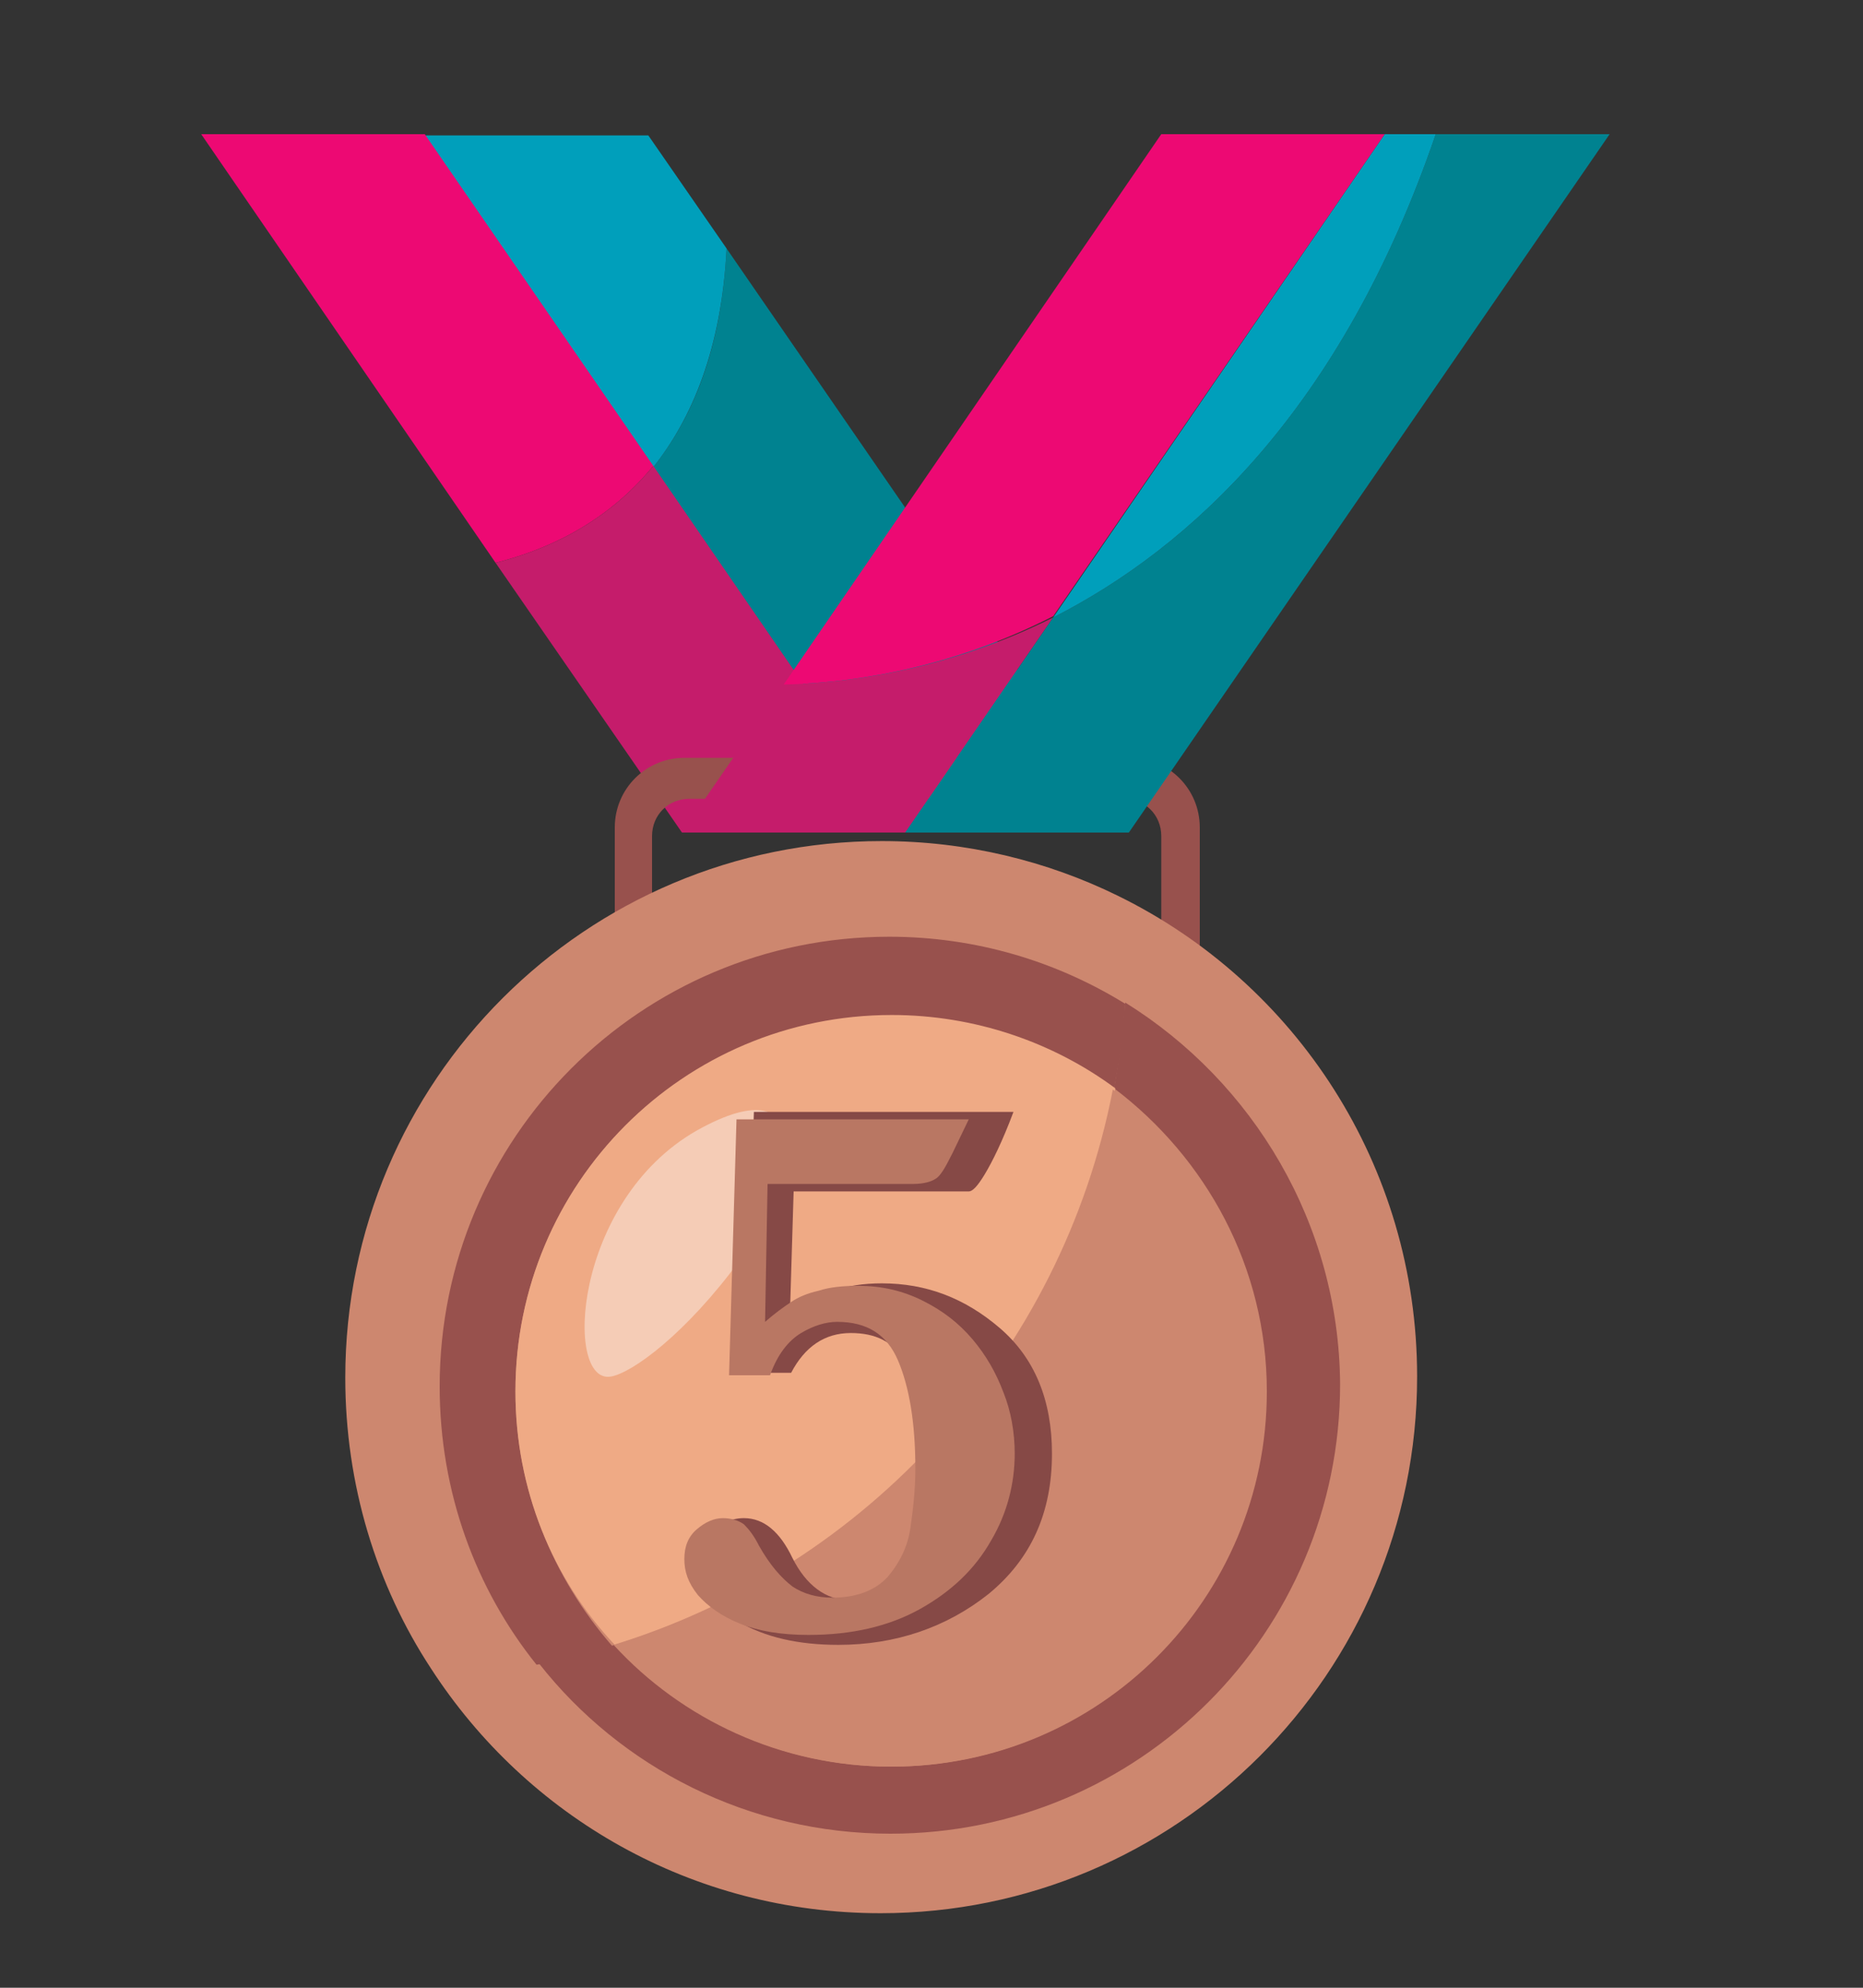 <?xml version="1.0" encoding="utf-8"?>
<!-- Generator: Adobe Illustrator 24.0.1, SVG Export Plug-In . SVG Version: 6.00 Build 0)  -->
<svg version="1.1" id="Layer_1" xmlns="http://www.w3.org/2000/svg" xmlns:xlink="http://www.w3.org/1999/xlink" x="0px" y="0px"
	 viewBox="0 0 150 160" style="enable-background:new 0 0 150 160;" xml:space="preserve">
<rect x="0" y="0" width="150" height="160" fill="#333333" stroke="none"/>
<style type="text/css">
	.st0{fill:#008290;}
	.st1{fill:#009FBB;}
	.st2{fill:#ED0973;}
	.st3{fill:#C51C6B;}
	.st4{fill:#98514D;}
	.st5{fill:#EFAA85;}
	.st6{fill:#CD876F;}
	.st7{opacity:0.4;fill:#FFFFFF;}
	.st8{fill:#864946;}
	.st9{fill:#B97763;}
</style>
<g>
	<g>
		<path class="st0" d="M58.5,20c-0.4,8.2-2.8,13.7-5.9,17.6L72.9,67h18L58.5,20z"/>
		<path class="st1" d="M58.5,20l-6.3-9.1h-18l18.4,26.7C55.7,33.7,58.1,28.1,58.5,20z"/>
		<path class="st2" d="M52.6,37.5L34.2,10.8h-18l23.7,34.5C43.5,44.4,48.6,42.4,52.6,37.5z"/>
		<path class="st3" d="M39.9,45.3l15,21.7h18L52.6,37.5C48.6,42.4,43.5,44.4,39.9,45.3z"/>
	</g>
	<path class="st4" d="M55.1,92.2c-3.1,0-5.6-2.5-5.6-5.6v-20c0-3.1,2.5-5.6,5.6-5.6H91c3.1,0,5.6,2.5,5.6,5.6v20
		c0,3.1-2.5,5.6-5.6,5.6H55.1z M93.5,67.3c0-1.7-1.3-3-3-3h-35c-1.7,0-3,1.3-3,3v19.4c0,1.7,1.3,3,3,3h35c1.7,0,3-1.3,3-3V67.3z"/>
	<g>
		<path class="st3" d="M63.1,55.1L54.9,67h18l11.9-17.3C75.8,54.2,67.5,55,63.1,55.1z"/>
		<path class="st2" d="M111.5,10.8h-18L63.1,55.1c4.4-0.1,12.7-0.9,21.7-5.5L111.5,10.8z"/>
		<path class="st0" d="M115.6,10.8C108,33,95.8,44.1,84.8,49.7L72.9,67h18l38.7-56.2H115.6z"/>
		<path class="st1" d="M115.6,10.8h-4.1L84.8,49.7C95.8,44.1,108,33,115.6,10.8z"/>
	</g>
	<g>
		<defs>
			<path id="SVGID_1_" d="M90,72.1c-5.7-2.8-12.2-4.4-19-4.4c-23.8,0-43.2,19.3-43.2,43.2c0,8.6,2.5,16.7,6.9,23.4
				c7.7,11.9,21,19.7,36.2,19.7c23.8,0,43.2-19.3,43.2-43.2C114.1,93.8,104.3,79.1,90,72.1z"/>
		</defs>
		<use xlink:href="#SVGID_1_"  style="overflow:visible;fill:#CD876F;"/>
		<clipPath id="SVGID_2_">
			<use xlink:href="#SVGID_1_"  style="overflow:visible;"/>
		</clipPath>
	</g>
	<path class="st4" d="M41.5,112c0-16.7,13.5-30.2,30.2-30.2c6.7,0,13,2.2,18,5.9c0.4-2.3,0.8-4.6,0.9-6.9c-5.5-3.4-12-5.4-19-5.4
		c-20,0-36.2,16.2-36.2,36.2c0,8.5,2.9,16.3,7.8,22.4c2.1-0.4,4.1-0.9,6.1-1.5C44.5,127,41.5,119.8,41.5,112z"/>
	<path class="st4" d="M90.6,80.7c-0.2,2.3-0.5,4.6-0.9,6.9C97.1,93.2,102,102,102,112c0,16.7-13.5,30.2-30.2,30.2
		c-8.8,0-16.8-3.8-22.3-9.8c-2,0.6-4,1.1-6.1,1.5c6.6,8.4,16.9,13.7,28.3,13.7c20,0,36.2-16.2,36.2-36.2
		C107.8,98.5,100.9,87.1,90.6,80.7z"/>
	<path class="st5" d="M41.5,112c0,7.9,3,15.1,8,20.4c20.4-6.3,36.1-23.5,40.3-44.8c-5-3.7-11.3-5.9-18-5.9
		C55,81.7,41.5,95.3,41.5,112z"/>
	<g>
		<defs>
			<path id="SVGID_3_" d="M41.5,112c0,7.9,3,15.1,8,20.4c20.4-6.3,36.1-23.5,40.3-44.8c-5-3.7-11.3-5.9-18-5.9
				C55,81.7,41.5,95.3,41.5,112z"/>
		</defs>
		<clipPath id="SVGID_4_">
			<use xlink:href="#SVGID_3_"  style="overflow:visible;"/>
		</clipPath>
	</g>
	<path class="st6" d="M49.4,132.4c5.5,6,13.5,9.8,22.3,9.8c16.7,0,30.2-13.5,30.2-30.2c0-10-4.8-18.8-12.3-24.3
		C85.5,108.9,69.9,126.1,49.4,132.4z"/>
	<path class="st7" d="M49.2,110.8c-3.8,0.7-3.1-14.1,6.9-19.8c10-5.6,8,4.4,3.5,10.4C55.2,107.4,50.9,110.5,49.2,110.8z"/>
	<g>
		<path class="st8" d="M60,110.4l0.7-20.9h20.9c-0.9,2.4-1.7,4-2.3,5c-0.6,1-1,1.4-1.3,1.4c-0.3,0-1.2,0-2.8,0H63.9l-0.3,9.9
			c2.1-1.7,4.5-2.5,7.4-2.5c3.6,0,6.7,1.2,9.5,3.6c2.8,2.4,4.2,5.8,4.2,10.1c0,4.8-1.7,8.5-5.1,11.3c-3.4,2.7-7.5,4.1-12.1,4.1
			c-3.2,0-5.9-0.6-8.1-1.9c-2.1-1.3-3.2-2.8-3.2-4.7c0-1,0.4-1.8,1.1-2.5c0.8-0.7,1.6-1.1,2.6-1.1c1.6,0,2.9,1.1,3.9,3.2
			c1.1,2.2,2.7,3.4,4.6,3.4c1.9,0,3.3-0.8,4.3-2.4s1.4-4.7,1.4-9.3c0-3.6-0.4-6.1-1.3-7.6c-0.9-1.5-2.3-2.2-4.3-2.2
			c-2.1,0-3.7,1.1-4.8,3.2H60z"/>
	</g>
	<g>
		<path class="st9" d="M81.7,117c0,2.4-0.6,4.8-1.9,7c-1.3,2.3-3.2,4.1-5.7,5.5c-2.5,1.4-5.5,2.1-9,2.1c-2.2,0-4-0.3-5.5-0.9
			c-1.5-0.6-2.6-1.4-3.4-2.3c-0.8-1-1.1-1.9-1.1-2.9c0-1,0.3-1.8,1-2.4s1.4-0.9,2.1-0.9c0.7,0,1.3,0.2,1.7,0.5
			c0.4,0.4,0.8,0.9,1.2,1.7c0.9,1.6,1.8,2.6,2.7,3.3c0.9,0.6,2,0.9,3.2,0.9c2,0,3.5-0.6,4.5-1.7c1-1.2,1.6-2.5,1.8-3.9
			c0.2-1.4,0.4-3,0.4-4.8c0-3.7-0.5-6.6-1.4-8.7c-0.9-2.1-2.5-3.1-4.9-3.1c-0.9,0-1.9,0.3-2.9,0.9s-1.9,1.7-2.5,3.4h-3.3l0.6-20.6
			H78l-1.3,2.7c-0.6,1.2-1,1.9-1.4,2.1c-0.3,0.2-0.9,0.4-1.8,0.4H61.8l-0.2,11.1c0.8-0.7,1.5-1.2,2.1-1.6c0.6-0.4,1.3-0.7,2.2-0.9
			c0.9-0.3,2-0.4,3.2-0.4c1.9,0,3.6,0.4,5.2,1.2c1.6,0.8,2.9,1.8,4,3.1c1.1,1.3,1.9,2.7,2.5,4.3C81.4,113.6,81.7,115.3,81.7,117z"/>
	</g>
</g>
</svg>

